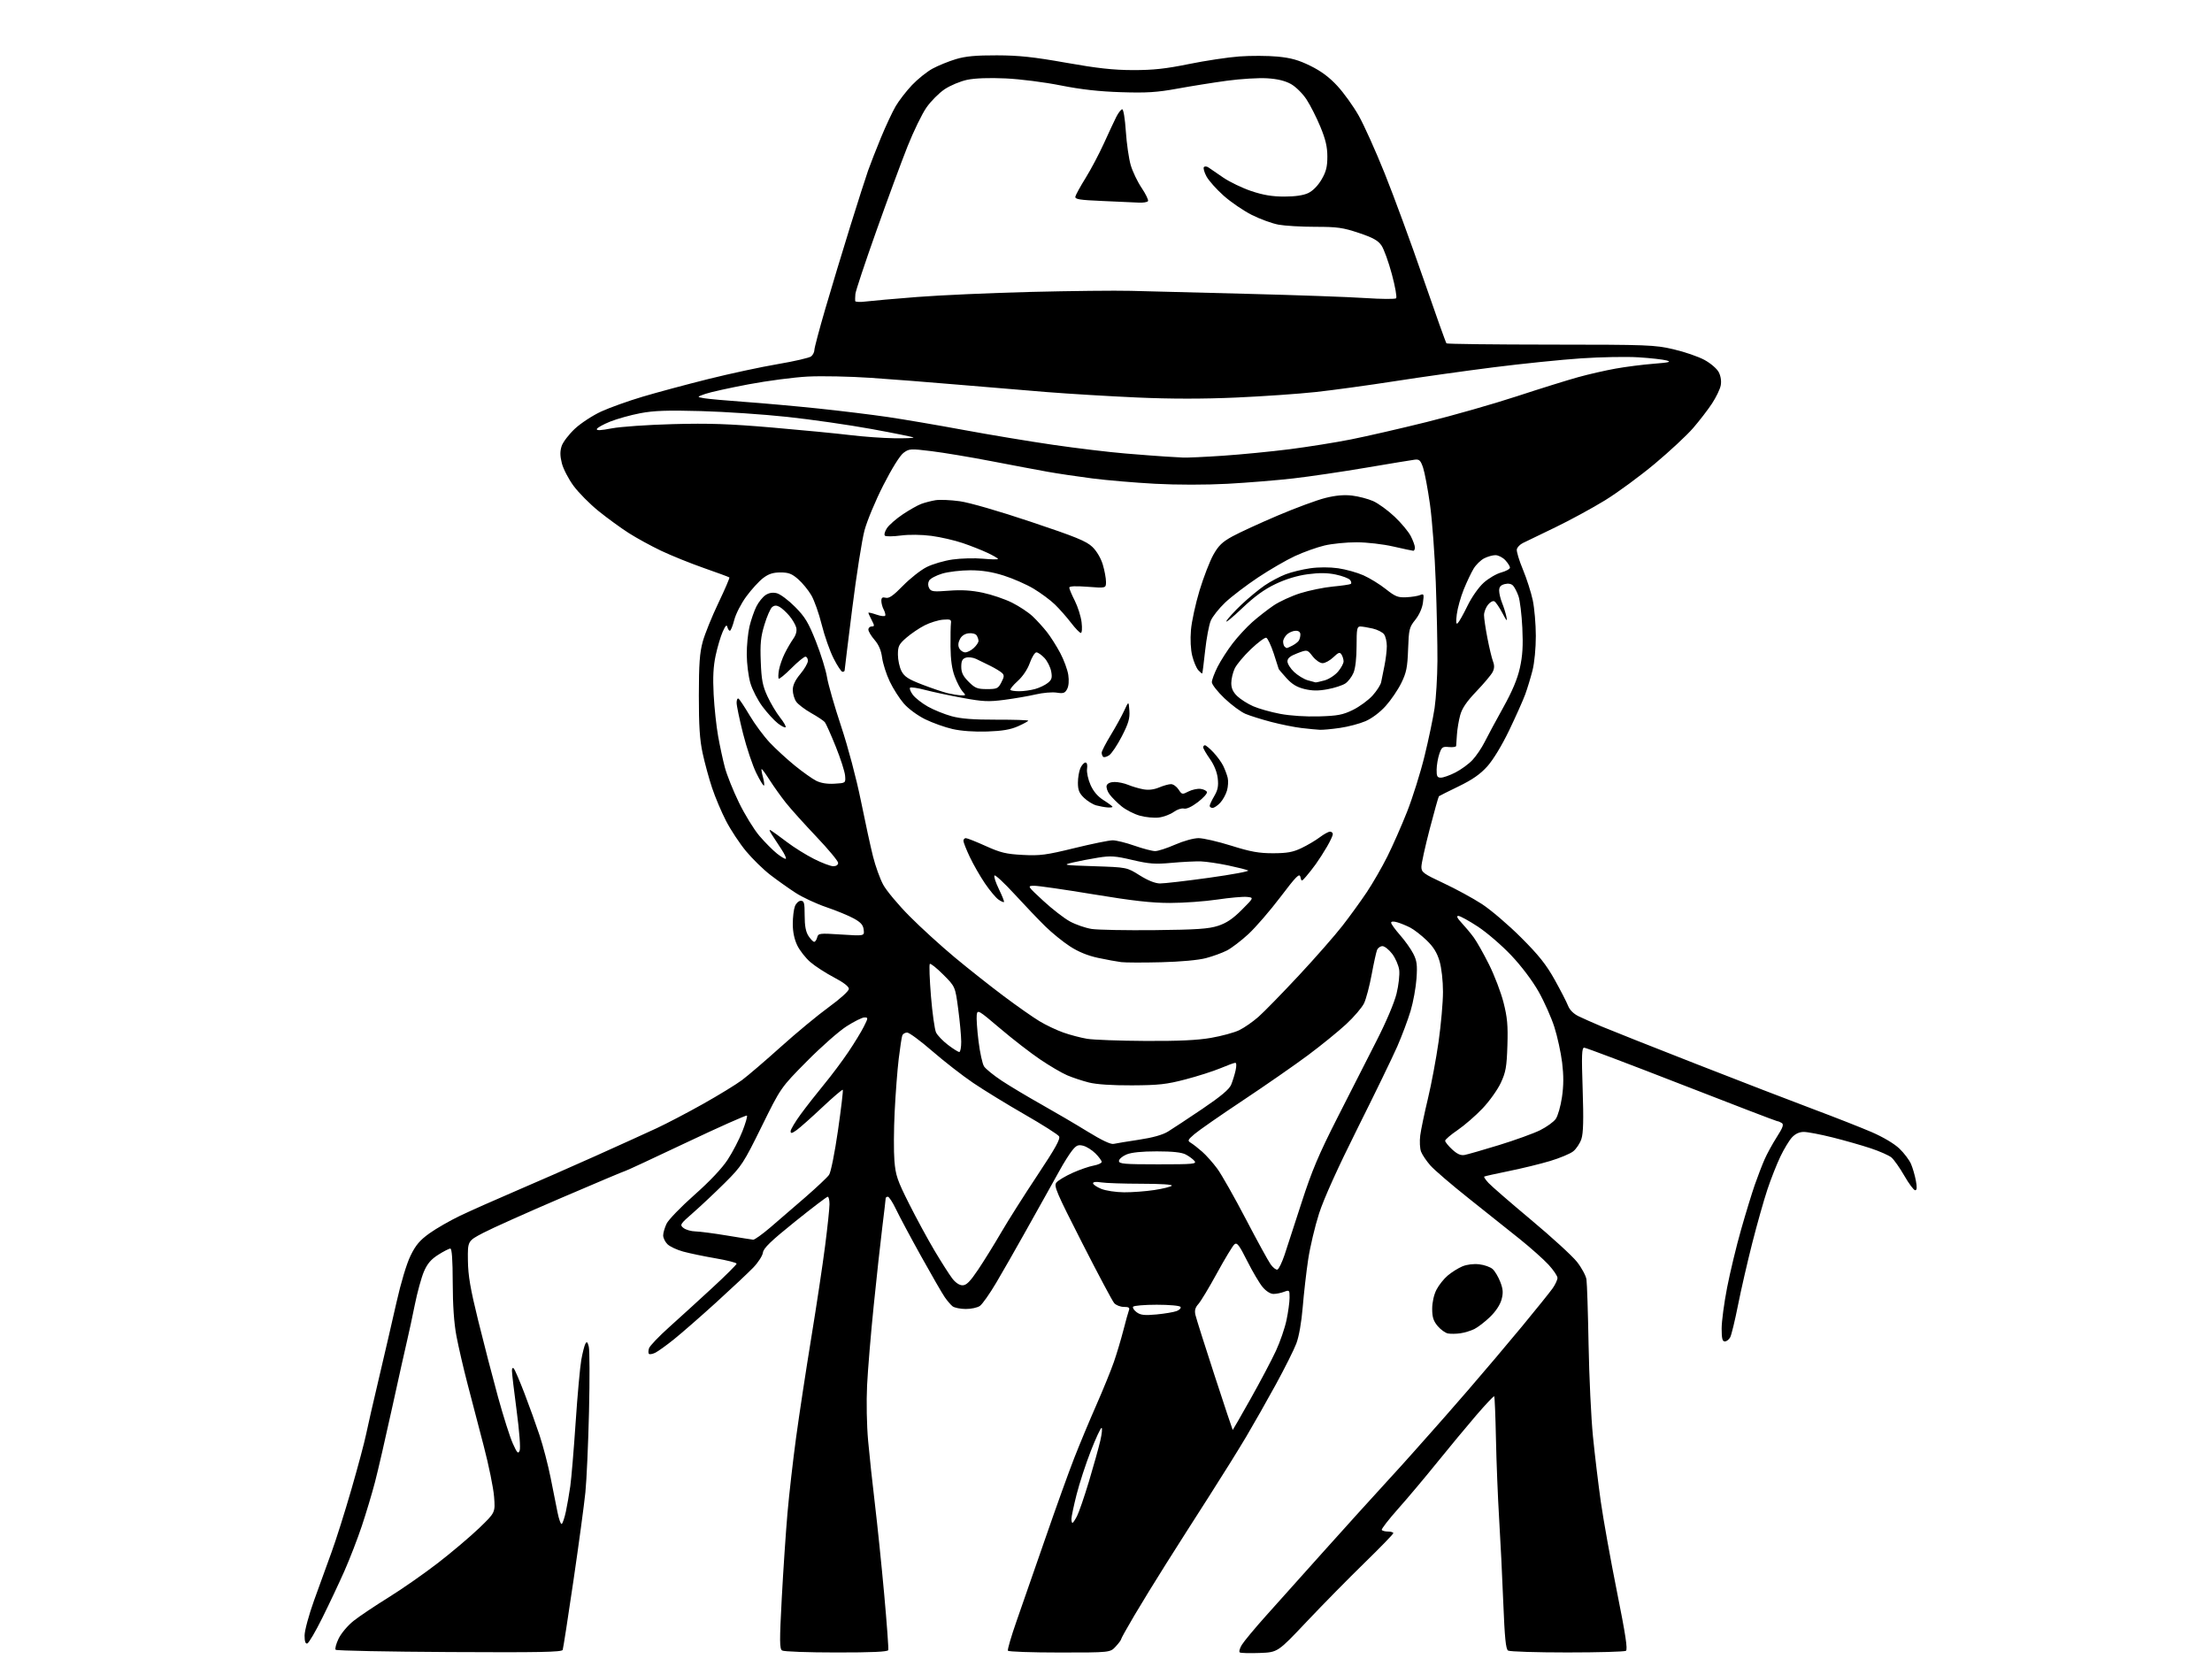 <?xml version="1.0" encoding="UTF-8" standalone="no"?>
<svg 
  version="1.1" 
  xmlns="http://www.w3.org/2000/svg" 
  xmlns:xlink="http://www.w3.org/1999/xlink" 
  xmlns:svg="http://www.w3.org/2000/svg"
  xmlns:rdf="http://www.w3.org/1999/02/22-rdf-syntax-ns#"
  xmlns:cc="http://creativecommons.org/ns#"
  xmlns:dc="http://purl.org/dc/elements/1.1/"
  viewBox="0 0 1024 768"
  width="1024"
  height="768"
>
<style>svg {background-color: white; }</style>"
<path stroke="none" fill="black" fill-rule="evenodd" d="M583.17,765.21C578.59,765.38 574.44,765.27 573.95,764.97C573.47,764.67 573.88,763.09 574.87,761.46C575.86,759.83 580.90,753.77 586.06,748.00C591.22,742.23 603.31,728.73 612.93,718.00C622.54,707.27 634.96,693.55 640.52,687.50C646.09,681.45 652.18,674.72 654.07,672.54C655.96,670.36 659.56,666.31 662.07,663.54C664.59,660.77 672.49,651.75 679.64,643.50C686.78,635.25 698.02,621.98 704.61,614.00C711.20,606.02 717.58,598.08 718.80,596.35C720.01,594.61 721.00,592.46 721.00,591.57C721.00,590.68 719.13,587.93 716.85,585.45C714.56,582.97 708.60,577.66 703.60,573.64C698.59,569.62 687.97,561.15 679.99,554.82C672.00,548.48 663.99,541.61 662.17,539.54C660.35,537.47 658.41,534.59 657.85,533.14C657.29,531.69 657.12,528.30 657.47,525.61C657.82,522.92 659.42,515.27 661.02,508.61C662.62,501.95 664.85,490.07 665.97,482.20C667.08,474.34 668.00,463.96 668.00,459.13C668.00,454.01 667.33,448.10 666.40,444.93C665.24,441.01 663.58,438.33 660.42,435.29C658.01,432.97 654.59,430.32 652.83,429.41C651.06,428.50 648.35,427.39 646.81,426.95C645.03,426.44 644.00,426.52 644.00,427.17C644.00,427.73 645.85,430.29 648.10,432.85C650.36,435.41 653.12,439.28 654.23,441.46C655.92,444.76 656.17,446.68 655.74,452.98C655.45,457.14 654.23,463.87 653.02,467.93C651.81,471.99 649.03,479.41 646.85,484.41C644.66,489.41 636.40,506.43 628.49,522.24C619.28,540.64 612.86,554.86 610.64,561.74C608.74,567.66 606.47,577.23 605.60,583.00C604.73,588.77 603.59,598.72 603.07,605.09C602.49,612.14 601.33,618.75 600.10,621.97C599.00,624.88 594.72,633.42 590.60,640.95C586.47,648.49 580.32,659.34 576.92,665.07C573.52,670.81 565.69,683.38 559.52,693.00C553.34,702.62 544.45,716.58 539.77,724.00C535.08,731.42 528.49,742.15 525.13,747.84C521.76,753.53 519.00,758.49 519.00,758.85C519.00,759.22 517.86,760.75 516.46,762.26C513.92,765.00 513.92,765.00 490.52,765.00C477.65,765.00 466.88,764.62 466.60,764.16C466.31,763.70 468.12,757.51 470.61,750.41C473.11,743.31 479.12,726.02 483.97,712.00C488.81,697.98 494.80,681.33 497.28,675.00C499.75,668.67 504.35,657.65 507.50,650.50C510.65,643.35 514.31,634.35 515.65,630.50C516.98,626.65 518.95,620.05 520.04,615.83C521.12,611.61 522.28,607.45 522.61,606.58C523.08,605.36 522.54,605.00 520.26,605.00C518.64,605.00 516.63,604.21 515.79,603.25C514.95,602.29 508.27,589.73 500.94,575.34C488.94,551.79 487.75,549.00 489.05,547.42C489.85,546.45 493.20,544.45 496.50,542.96C499.80,541.48 504.19,539.96 506.25,539.59C508.31,539.21 510.00,538.45 510.00,537.88C510.00,537.31 508.71,535.55 507.13,533.97C505.55,532.39 503.00,530.79 501.46,530.40C499.12,529.81 498.27,530.18 496.33,532.60C495.05,534.19 492.39,538.42 490.43,542.00C488.46,545.58 485.70,550.52 484.30,553.00C482.90,555.48 478.37,563.58 474.23,571.00C470.08,578.42 464.22,588.69 461.19,593.80C458.17,598.92 454.76,603.75 453.62,604.55C452.49,605.35 449.52,605.99 447.03,605.97C444.54,605.95 441.81,605.39 440.96,604.72C440.12,604.05 438.49,602.15 437.35,600.50C436.20,598.85 431.27,590.30 426.38,581.50C421.49,572.70 416.26,562.91 414.76,559.75C413.25,556.59 411.57,554.00 411.01,554.00C410.45,554.00 410.00,554.35 410.00,554.78C410.00,555.21 409.30,561.17 408.45,568.03C407.60,574.89 405.81,591.20 404.48,604.28C403.14,617.37 401.76,634.02 401.40,641.28C401.03,648.88 401.23,659.82 401.88,667.00C402.50,673.88 403.92,687.15 405.05,696.50C406.17,705.85 408.10,724.59 409.33,738.14C410.56,751.70 411.40,763.29 411.20,763.89C410.95,764.66 403.57,765.00 387.17,764.98C374.15,764.98 362.86,764.57 362.08,764.07C360.86,763.30 360.84,759.86 361.90,739.84C362.59,727.00 363.78,709.30 364.54,700.50C365.31,691.70 367.11,675.95 368.53,665.50C369.95,655.05 373.11,634.31 375.54,619.41C377.98,604.51 380.88,585.26 381.98,576.62C383.09,567.99 384.00,559.37 384.00,557.46C384.00,555.56 383.63,554.00 383.18,554.00C382.73,554.00 375.87,559.23 367.93,565.61C356.82,574.55 353.43,577.83 353.18,579.86C353.00,581.31 350.98,584.45 348.68,586.83C346.38,589.21 338.65,596.47 331.50,602.97C324.35,609.46 315.57,617.13 312.00,620.00C308.43,622.87 304.49,625.69 303.25,626.27C302.01,626.85 300.73,627.06 300.40,626.74C300.08,626.41 300.10,625.26 300.45,624.16C300.80,623.07 305.00,618.66 309.79,614.37C314.58,610.08 323.56,601.89 329.75,596.18C335.94,590.47 341.00,585.43 341.00,584.99C341.00,584.55 336.61,583.43 331.25,582.51C325.89,581.59 319.12,580.18 316.21,579.38C313.30,578.58 310.04,577.04 308.96,575.96C307.88,574.88 307.00,573.06 307.00,571.90C307.00,570.75 307.71,568.31 308.57,566.50C309.43,564.68 315.22,558.69 321.43,553.19C328.55,546.89 334.24,540.86 336.86,536.85C339.15,533.36 342.21,527.46 343.67,523.74C345.13,520.03 346.08,516.74 345.78,516.44C345.48,516.14 332.83,521.77 317.68,528.95C302.54,536.13 289.90,542.00 289.60,542.00C289.30,542.00 275.98,547.61 260.00,554.47C244.02,561.32 227.69,568.63 223.72,570.72C216.50,574.50 216.50,574.50 216.61,583.50C216.70,590.57 217.73,596.57 221.41,611.50C223.98,621.95 228.09,637.79 230.54,646.70C232.99,655.60 236.06,665.28 237.38,668.20C239.38,672.67 239.88,673.19 240.56,671.55C241.03,670.43 240.44,662.63 239.17,653.05C237.96,643.95 236.98,635.62 236.99,634.55C236.99,633.38 237.35,632.98 237.87,633.55C238.35,634.07 240.56,639.23 242.78,645.00C245.00,650.77 248.16,659.55 249.80,664.50C251.44,669.45 253.73,678.23 254.88,684.00C256.04,689.77 257.49,697.08 258.12,700.23C258.75,703.38 259.62,705.74 260.05,705.47C260.48,705.20 261.34,702.65 261.95,699.80C262.56,696.94 263.48,691.65 264.00,688.03C264.51,684.42 265.63,671.12 266.48,658.48C267.33,645.84 268.51,632.80 269.10,629.50C269.69,626.20 270.55,622.83 271.01,622.02C271.65,620.88 272.01,621.20 272.57,623.43C272.97,625.02 273.02,638.52 272.67,653.41C272.32,668.31 271.57,685.17 270.99,690.88C270.41,696.58 267.92,715.03 265.44,731.88C262.97,748.72 260.74,763.08 260.49,763.78C260.13,764.81 249.69,765.01 208.10,764.78C179.54,764.63 155.82,764.15 155.39,763.73C154.97,763.30 155.59,760.97 156.77,758.53C157.98,756.05 161.03,752.44 163.74,750.30C166.39,748.21 173.64,743.35 179.85,739.50C186.07,735.65 196.39,728.45 202.79,723.50C209.19,718.55 217.77,711.28 221.87,707.35C229.30,700.19 229.30,700.19 228.72,692.85C228.41,688.81 226.26,678.30 223.96,669.50C221.66,660.70 218.25,647.65 216.39,640.50C214.53,633.35 212.24,623.45 211.30,618.50C210.17,612.50 209.60,604.25 209.58,593.75C209.56,583.17 209.19,578.00 208.47,578.00C207.88,578.00 205.36,579.29 202.88,580.86C199.54,582.98 197.81,585.01 196.24,588.66C195.08,591.37 193.18,598.29 192.02,604.04C190.86,609.79 189.27,617.20 188.48,620.50C187.69,623.80 184.58,637.75 181.57,651.50C178.56,665.25 174.97,680.84 173.58,686.14C172.20,691.44 169.45,700.59 167.48,706.48C165.52,712.36 161.88,721.75 159.41,727.34C156.93,732.93 152.34,742.67 149.20,748.98C146.07,755.30 142.94,760.62 142.25,760.81C141.40,761.05 141.00,759.88 141.00,757.13C141.00,754.88 142.96,747.65 145.42,740.80C147.85,734.03 151.49,724.00 153.50,718.50C155.52,713.00 159.64,699.95 162.66,689.50C165.68,679.05 168.75,667.58 169.47,664.00C170.20,660.42 172.88,648.73 175.42,638.00C177.95,627.27 181.60,611.52 183.52,603.00C185.60,593.77 188.24,584.98 190.06,581.27C192.44,576.39 194.35,574.14 198.80,570.95C201.94,568.70 208.32,565.04 213.00,562.80C217.68,560.57 229.15,555.46 238.50,551.46C247.85,547.46 264.50,540.15 275.50,535.22C286.50,530.28 299.32,524.46 304.00,522.28C308.68,520.10 318.35,515.04 325.50,511.02C332.65,507.01 340.75,502.05 343.50,500.00C346.25,497.95 354.35,491.01 361.50,484.58C368.65,478.15 378.65,469.87 383.72,466.19C388.97,462.38 392.95,458.77 392.97,457.80C392.99,456.71 390.56,454.82 386.09,452.48C382.29,450.48 377.38,447.31 375.18,445.42C372.98,443.54 370.24,440.05 369.09,437.68C367.73,434.88 367.00,431.40 367.00,427.75C367.00,424.66 367.44,420.98 367.98,419.57C368.52,418.14 369.74,417.00 370.73,417.00C372.25,417.00 372.50,417.95 372.50,423.79C372.50,428.61 373.02,431.37 374.27,433.29C375.25,434.78 376.43,436.00 376.91,436.00C377.38,436.00 378.01,435.08 378.30,433.96C378.81,432.02 379.31,431.96 389.50,432.62C400.16,433.31 400.16,433.31 399.83,430.42C399.58,428.20 398.50,426.98 395.21,425.17C392.86,423.87 387.14,421.52 382.52,419.95C377.89,418.38 371.49,415.39 368.30,413.32C365.11,411.25 359.85,407.52 356.62,405.03C353.38,402.54 348.32,397.59 345.36,394.03C342.41,390.47 338.24,384.17 336.11,380.03C333.97,375.89 331.06,368.99 329.63,364.69C328.20,360.40 326.24,353.20 325.27,348.69C323.93,342.50 323.50,335.99 323.52,322.00C323.53,307.32 323.91,302.16 325.33,297.00C326.32,293.43 329.58,285.37 332.58,279.10C335.58,272.83 337.86,267.52 337.65,267.31C337.44,267.11 332.14,265.15 325.88,262.97C319.62,260.78 310.68,257.17 306.00,254.94C301.32,252.71 294.57,249.01 291.00,246.72C287.43,244.44 281.18,239.89 277.13,236.62C273.07,233.35 267.85,228.08 265.51,224.91C263.18,221.75 260.75,217.05 260.10,214.47C259.23,211.03 259.21,208.91 260.01,206.48C260.60,204.67 263.35,201.08 266.10,198.50C268.85,195.93 274.34,192.33 278.30,190.51C282.26,188.69 290.90,185.60 297.50,183.64C304.10,181.67 317.74,178.01 327.81,175.49C337.88,172.98 352.40,169.85 360.09,168.55C367.78,167.25 374.73,165.64 375.53,164.97C376.34,164.30 377.00,162.97 377.00,162.02C377.00,161.07 379.28,152.46 382.08,142.89C384.87,133.33 390.02,116.28 393.53,105.00C397.04,93.72 400.78,82.03 401.85,79.00C402.92,75.97 405.61,69.09 407.83,63.69C410.06,58.30 413.11,51.78 414.62,49.19C416.13,46.61 419.53,42.21 422.17,39.41C424.82,36.62 429.12,33.17 431.74,31.75C434.36,30.34 439.20,28.37 442.50,27.38C446.99,26.03 451.78,25.59 461.50,25.62C471.72,25.65 478.56,26.38 493.50,29.04C507.96,31.61 515.37,32.43 524.50,32.45C533.81,32.47 539.61,31.84 550.36,29.65C557.98,28.10 568.51,26.51 573.76,26.13C579.01,25.74 586.95,25.78 591.40,26.20C597.61,26.79 601.17,27.79 606.64,30.49C611.59,32.92 615.44,35.79 619.14,39.82C622.09,43.02 626.50,49.15 628.94,53.46C631.39,57.76 636.84,69.88 641.06,80.39C645.28,90.90 653.31,112.75 658.90,128.95C664.49,145.15 669.31,158.65 669.62,158.95C669.92,159.25 691.62,159.51 717.83,159.53C762.91,159.55 766.00,159.67 774.70,161.69C779.77,162.86 786.21,165.08 789.03,166.61C791.94,168.20 794.81,170.66 795.67,172.32C796.60,174.12 796.95,176.46 796.58,178.40C796.26,180.14 794.43,183.93 792.52,186.83C790.61,189.73 786.67,194.84 783.77,198.19C780.87,201.54 772.90,208.96 766.06,214.68C759.21,220.40 748.86,228.01 743.06,231.58C737.25,235.15 726.88,240.80 720.00,244.12C713.12,247.45 706.38,250.71 705.01,251.37C703.64,252.03 702.36,253.36 702.18,254.32C701.99,255.28 703.26,259.48 705.00,263.65C706.73,267.81 708.78,274.21 709.56,277.86C710.33,281.51 710.97,288.94 710.98,294.36C710.99,300.04 710.34,306.81 709.44,310.36C708.58,313.74 707.06,318.75 706.05,321.50C705.04,324.25 701.69,331.73 698.62,338.13C695.25,345.13 691.23,351.75 688.52,354.77C685.24,358.42 681.62,360.94 675.25,364.03C670.44,366.36 666.33,368.42 666.12,368.60C665.90,368.79 663.99,375.59 661.87,383.72C659.75,391.85 658.01,399.75 658.01,401.27C658.00,403.80 658.87,404.44 668.27,408.85C673.92,411.49 681.91,415.84 686.02,418.51C690.13,421.19 698.26,428.13 704.08,433.94C712.32,442.16 715.77,446.50 719.68,453.50C722.44,458.45 725.24,463.89 725.90,465.59C726.66,467.54 728.48,469.35 730.81,470.47C732.84,471.46 737.65,473.59 741.50,475.21C745.35,476.84 764.92,484.60 785.00,492.46C805.08,500.32 829.60,509.79 839.50,513.49C849.40,517.20 861.51,521.96 866.42,524.07C871.76,526.38 876.91,529.44 879.28,531.71C881.45,533.79 883.88,537.00 884.66,538.82C885.45,540.65 886.46,544.14 886.91,546.57C887.51,549.74 887.41,551.00 886.58,551.00C885.95,551.00 883.69,547.98 881.57,544.29C879.45,540.60 876.76,536.80 875.61,535.83C874.45,534.86 870.12,532.95 866.00,531.58C861.88,530.21 853.92,527.94 848.32,526.54C842.72,525.14 836.74,524.00 835.02,524.00C832.97,524.00 831.10,524.87 829.57,526.52C828.28,527.91 825.86,531.92 824.18,535.43C822.50,538.94 819.80,545.80 818.18,550.66C816.56,555.52 813.40,566.70 811.16,575.50C808.92,584.30 805.94,597.26 804.55,604.31C803.15,611.35 801.54,617.99 800.97,619.06C800.40,620.13 799.27,621.00 798.46,621.00C797.34,621.00 797.00,619.60 797.00,615.01C797.00,611.71 798.14,603.18 799.53,596.04C800.92,588.91 803.82,576.86 805.98,569.28C808.13,561.70 811.00,552.35 812.34,548.50C813.68,544.65 815.71,539.37 816.85,536.77C817.98,534.17 820.54,529.50 822.53,526.38C825.36,521.97 825.86,520.53 824.83,519.87C824.10,519.41 823.15,519.02 822.73,519.02C822.30,519.01 802.34,511.35 778.35,502.00C754.37,492.65 734.13,485.00 733.38,485.00C732.25,485.00 732.12,488.31 732.66,504.28C733.13,518.32 732.97,524.56 732.08,527.26C731.41,529.30 729.69,531.88 728.27,533.00C726.85,534.12 722.05,536.12 717.60,537.46C713.14,538.80 704.55,540.90 698.50,542.12C692.45,543.35 687.31,544.50 687.08,544.68C686.85,544.86 687.75,546.19 689.08,547.63C690.41,549.08 699.29,556.77 708.80,564.73C718.32,572.68 727.87,581.42 730.02,584.14C732.17,586.86 734.15,590.53 734.42,592.29C734.69,594.06 735.13,607.65 735.40,622.50C735.67,637.35 736.58,656.48 737.43,665.00C738.28,673.52 739.92,687.15 741.07,695.28C742.23,703.41 745.58,722.07 748.52,736.76C752.51,756.64 753.58,763.65 752.69,764.21C752.04,764.63 739.80,764.97 725.50,764.97C711.20,764.97 698.88,764.58 698.13,764.10C697.08,763.44 696.56,758.16 695.91,741.87C695.45,730.11 694.59,712.62 693.99,703.00C693.40,693.38 692.74,676.79 692.52,666.14C692.30,655.50 691.94,646.60 691.71,646.38C691.49,646.16 687.73,650.14 683.35,655.24C678.97,660.33 670.84,670.14 665.27,677.03C659.71,683.93 651.57,693.60 647.18,698.53C642.80,703.47 639.41,707.84 639.66,708.25C639.91,708.66 641.22,709.00 642.56,709.00C643.90,709.00 645.00,709.34 645.01,709.75C645.01,710.16 639.01,716.35 631.67,723.50C624.33,730.65 612.29,742.89 604.91,750.70C591.50,764.90 591.50,764.90 583.17,765.21zM496.47,705.00C496.74,705.00 497.69,703.57 498.59,701.83C499.49,700.08 501.98,692.84 504.12,685.74C506.25,678.64 508.62,670.16 509.37,666.91C510.12,663.66 510.38,661.00 509.94,661.00C509.51,661.00 507.27,665.82 504.97,671.70C502.66,677.59 499.71,686.65 498.39,691.83C497.08,697.02 496.00,702.10 496.00,703.13C496.00,704.16 496.21,705.00 496.47,705.00zM570.66,661.98C570.74,661.99 574.50,655.45 579.00,647.44C583.50,639.43 588.75,629.49 590.66,625.35C592.58,621.21 594.78,614.83 595.55,611.16C596.33,607.50 596.97,602.82 596.98,600.77C597.00,597.19 596.91,597.09 594.43,598.02C593.02,598.56 590.81,599.00 589.52,599.00C588.12,599.00 586.11,597.73 584.52,595.84C583.06,594.10 579.84,588.66 577.38,583.76C573.64,576.31 572.66,575.04 571.45,576.04C570.66,576.70 567.03,582.70 563.38,589.37C559.74,596.04 555.85,602.49 554.75,603.69C553.30,605.29 552.93,606.66 553.39,608.69C553.74,610.24 557.73,622.85 562.26,636.73C566.79,650.61 570.57,661.97 570.66,661.98zM676.00,617.23C674.08,617.50 671.50,617.53 670.28,617.30C669.07,617.06 666.93,615.51 665.53,613.86C663.57,611.52 663.00,609.74 663.00,605.88C663.00,602.93 663.79,599.37 664.96,597.09C666.03,594.98 668.39,592.00 670.21,590.47C672.02,588.95 675.06,587.04 676.97,586.24C679.05,585.37 682.16,584.98 684.76,585.28C687.14,585.54 689.95,586.55 691.00,587.50C692.06,588.46 693.65,591.15 694.54,593.47C695.83,596.84 695.94,598.50 695.10,601.62C694.45,604.03 692.40,607.13 689.77,609.66C687.42,611.93 684.15,614.45 682.50,615.26C680.85,616.07 677.92,616.96 676.00,617.23zM535.38,608.50C539.16,608.14 543.35,607.44 544.69,606.93C546.03,606.42 546.84,605.55 546.50,605.00C546.15,604.44 541.36,604.00 535.50,604.00C529.79,604.00 524.86,604.42 524.54,604.93C524.23,605.44 524.99,606.60 526.23,607.50C528.05,608.82 529.86,609.01 535.38,608.50zM445.59,595.00C447.39,595.00 449.07,593.31 452.81,587.75C455.49,583.76 460.30,576.00 463.50,570.50C466.70,565.00 474.25,553.09 480.27,544.03C488.59,531.51 490.99,527.20 490.26,526.03C489.73,525.19 482.59,520.65 474.40,515.95C466.20,511.25 455.45,504.65 450.50,501.30C445.55,497.95 437.04,491.33 431.59,486.60C426.14,481.87 420.90,478.00 419.95,478.00C419.00,478.00 417.98,478.60 417.70,479.34C417.42,480.08 416.67,484.92 416.05,490.09C415.42,495.27 414.58,506.28 414.17,514.58C413.75,522.87 413.70,533.11 414.05,537.33C414.60,544.11 415.39,546.43 420.85,557.28C424.24,564.03 429.56,573.81 432.66,579.03C435.77,584.24 439.41,589.96 440.77,591.75C442.32,593.80 444.11,595.00 445.59,595.00zM591.35,587.73C591.98,587.52 593.47,584.46 594.66,580.93C595.84,577.39 599.41,566.42 602.59,556.55C607.25,542.10 610.45,534.51 619.06,517.55C624.93,505.97 633.12,489.88 637.25,481.80C641.67,473.15 645.48,464.17 646.50,459.99C647.47,456.05 648.01,451.15 647.73,449.01C647.44,446.88 645.98,443.53 644.49,441.57C642.99,439.61 640.96,438.00 639.99,438.00C639.01,438.00 637.89,438.79 637.49,439.75C637.09,440.71 635.96,445.84 634.98,451.14C634.00,456.45 632.42,462.42 631.47,464.42C630.52,466.42 626.77,470.81 623.12,474.18C619.48,477.54 611.55,483.98 605.50,488.49C599.45,493.00 585.91,502.40 575.42,509.38C564.92,516.36 554.80,523.40 552.92,525.03C549.78,527.74 549.65,528.07 551.31,529.08C552.31,529.68 554.66,531.52 556.53,533.16C558.41,534.81 561.56,538.36 563.54,541.05C565.51,543.74 571.41,554.15 576.66,564.20C581.90,574.25 587.10,583.73 588.20,585.28C589.30,586.83 590.72,587.93 591.35,587.73zM348.67,573.89C349.31,573.95 352.86,571.41 356.57,568.25C360.27,565.09 367.58,558.78 372.82,554.23C378.06,549.67 383.00,545.02 383.80,543.87C384.62,542.70 386.42,533.74 387.92,523.35C389.38,513.21 390.39,504.72 390.15,504.49C389.92,504.26 385.64,507.92 380.63,512.63C375.63,517.34 370.29,522.08 368.77,523.17C366.58,524.73 366.00,524.83 366.00,523.68C366.00,522.88 368.09,519.36 370.65,515.86C373.21,512.36 378.09,506.12 381.49,502.00C384.90,497.88 389.95,491.12 392.72,487.00C395.50,482.88 398.73,477.59 399.90,475.25C401.94,471.20 401.95,471.00 400.18,471.00C399.15,471.00 395.43,472.84 391.91,475.10C388.38,477.35 380.09,484.66 373.48,491.35C361.45,503.50 361.45,503.50 352.60,521.47C344.21,538.50 343.32,539.86 335.62,547.52C331.16,551.96 324.57,558.16 321.00,561.29C314.77,566.73 314.58,567.04 316.44,568.49C317.51,569.32 319.98,570.03 321.94,570.06C323.90,570.10 330.45,570.95 336.50,571.96C342.55,572.96 348.03,573.83 348.67,573.89zM520.31,551.95C524.05,551.98 530.35,551.51 534.31,550.91C538.26,550.31 541.93,549.41 542.45,548.91C543.02,548.36 537.42,548.00 528.45,547.99C520.23,547.98 511.81,547.70 509.75,547.36C507.45,546.98 506.00,547.14 506.00,547.76C506.00,548.33 507.69,549.49 509.75,550.34C511.82,551.20 516.54,551.92 520.31,551.95zM536.12,539.00C552.46,539.00 554.12,538.85 552.95,537.43C552.23,536.57 550.40,535.22 548.87,534.43C546.98,533.45 542.75,533.00 535.52,533.00C528.54,533.00 523.75,533.49 521.47,534.45C519.56,535.25 518.00,536.60 518.00,537.45C518.00,538.79 520.42,539.00 536.12,539.00zM678.00,534.67C679.38,534.42 686.58,532.35 694.00,530.07C701.42,527.79 709.95,524.70 712.96,523.21C715.96,521.72 719.21,519.38 720.19,518.00C721.17,516.62 722.47,512.09 723.08,507.92C723.87,502.54 723.89,497.89 723.16,491.92C722.59,487.29 720.98,479.90 719.58,475.50C718.18,471.10 714.89,463.70 712.27,459.07C709.41,454.01 704.34,447.28 699.61,442.28C695.26,437.68 688.31,431.69 684.15,428.96C679.99,426.23 675.92,424.00 675.10,424.00C674.09,424.00 674.60,425.06 676.65,427.25C678.32,429.04 680.85,432.07 682.26,434.00C683.67,435.93 686.85,441.56 689.33,446.53C691.81,451.50 694.82,459.37 696.01,464.03C697.78,470.94 698.12,474.62 697.82,484.00C697.50,493.92 697.08,496.30 694.77,501.28C693.29,504.46 689.48,509.80 686.29,513.15C683.11,516.50 677.91,521.00 674.75,523.16C671.59,525.31 669.00,527.53 669.00,528.09C669.00,528.65 670.46,530.46 672.25,532.11C674.58,534.26 676.21,534.99 678.00,534.67zM515.55,529.54C516.68,529.28 521.95,528.41 527.26,527.61C533.62,526.66 538.22,525.36 540.71,523.83C542.80,522.55 549.95,517.83 556.60,513.34C565.16,507.55 569.05,504.29 569.93,502.17C570.61,500.52 571.54,497.56 571.98,495.58C572.46,493.47 572.41,492.00 571.86,492.00C571.36,492.00 568.26,493.13 564.99,494.51C561.71,495.88 554.41,498.22 548.77,499.69C540.01,501.98 536.37,502.38 524.00,502.44C514.64,502.48 507.55,502.00 504.00,501.10C500.98,500.33 496.48,498.84 494.02,497.78C491.55,496.73 485.92,493.43 481.52,490.45C477.11,487.47 468.77,481.02 463.00,476.11C452.88,467.51 452.49,467.29 452.16,469.85C451.97,471.31 452.34,476.77 452.99,482.00C453.63,487.23 454.78,492.46 455.53,493.64C456.29,494.82 459.96,497.80 463.70,500.28C467.44,502.75 475.68,507.68 482.00,511.23C488.32,514.78 498.00,520.46 503.50,523.85C510.04,527.88 514.21,529.85 515.55,529.54zM444.08,487.00C444.58,487.00 444.99,484.86 444.98,482.25C444.97,479.64 444.34,472.83 443.58,467.12C442.21,456.73 442.21,456.73 436.64,451.16C433.58,448.10 430.79,445.88 430.44,446.23C430.09,446.58 430.33,453.31 430.97,461.18C431.62,469.06 432.68,476.60 433.32,477.95C433.97,479.30 436.45,481.89 438.83,483.70C441.21,485.52 443.57,487.00 444.08,487.00zM530.12,481.88C545.55,481.97 554.28,481.56 560.62,480.46C565.50,479.61 571.37,478.02 573.66,476.91C575.95,475.81 579.95,473.03 582.56,470.74C585.16,468.45 593.55,459.85 601.21,451.64C608.87,443.42 617.97,433.05 621.43,428.60C624.90,424.14 629.98,417.12 632.74,413.00C635.49,408.88 639.77,401.45 642.25,396.50C644.72,391.55 648.84,382.21 651.39,375.75C653.94,369.28 657.57,357.73 659.45,350.06C661.33,342.40 663.43,332.38 664.11,327.81C664.79,323.24 665.38,313.43 665.43,306.00C665.47,298.57 665.12,282.15 664.66,269.50C664.20,256.85 662.99,240.65 661.98,233.50C660.97,226.35 659.53,218.70 658.79,216.50C657.64,213.12 657.05,212.55 654.97,212.79C653.61,212.96 643.50,214.62 632.50,216.49C621.50,218.36 606.31,220.60 598.75,221.47C591.19,222.34 577.46,223.46 568.25,223.96C558.20,224.50 544.77,224.50 534.66,223.95C525.40,223.45 512.35,222.34 505.66,221.48C498.97,220.62 489.68,219.24 485.00,218.40C480.32,217.56 468.62,215.36 459.00,213.50C449.38,211.64 436.89,209.56 431.25,208.86C421.44,207.66 420.89,207.69 418.25,209.65C416.60,210.88 412.87,216.87 408.93,224.60C405.31,231.69 401.39,241.10 400.21,245.50C399.03,249.90 396.48,266.16 394.53,281.63C392.59,297.10 391.00,310.04 391.00,310.38C391.00,310.72 390.56,311.00 390.01,311.00C389.47,311.00 387.61,308.19 385.87,304.75C384.13,301.31 381.67,294.29 380.39,289.15C379.12,284.01 376.95,277.88 375.57,275.54C374.20,273.19 371.47,269.86 369.50,268.14C366.60,265.59 365.06,265.00 361.31,265.00C357.87,265.00 355.81,265.67 353.25,267.62C351.37,269.06 347.88,272.87 345.51,276.10C343.11,279.35 340.62,284.19 339.91,286.98C339.20,289.74 338.29,292.00 337.88,292.00C337.48,292.00 336.96,291.21 336.72,290.25C336.42,288.99 335.81,289.61 334.56,292.44C333.60,294.61 332.13,299.56 331.30,303.44C330.21,308.53 329.95,313.56 330.37,321.50C330.69,327.55 331.62,336.23 332.44,340.80C333.25,345.36 334.66,351.89 335.57,355.30C336.47,358.71 339.40,366.02 342.08,371.53C344.76,377.05 349.03,383.99 351.55,386.95C354.08,389.91 357.76,393.62 359.73,395.18C361.70,396.75 363.53,397.80 363.80,397.53C364.07,397.26 363.18,395.34 361.82,393.27C360.45,391.20 358.47,388.17 357.42,386.54C356.04,384.40 355.92,383.83 357.00,384.50C357.82,385.00 361.13,387.41 364.35,389.85C367.57,392.30 373.19,395.80 376.85,397.64C380.51,399.49 384.51,401.00 385.75,401.00C387.11,401.00 388.00,400.39 388.00,399.46C388.00,398.61 383.44,393.13 377.87,387.27C372.31,381.41 365.95,374.35 363.75,371.56C361.55,368.78 358.23,364.14 356.38,361.25C354.54,358.36 352.83,356.00 352.59,356.00C352.36,356.00 352.61,357.62 353.15,359.59C353.70,361.57 353.93,363.40 353.67,363.66C353.41,363.93 351.80,361.30 350.09,357.82C348.38,354.34 345.64,346.16 343.99,339.64C342.35,333.12 341.00,326.68 341.00,325.33C341.00,323.99 341.39,323.13 341.88,323.42C342.36,323.72 344.69,327.23 347.06,331.23C349.43,335.23 353.62,340.87 356.35,343.77C359.09,346.67 364.30,351.45 367.92,354.40C371.54,357.34 375.98,360.50 377.80,361.42C379.96,362.52 382.89,363.00 386.30,362.80C391.50,362.50 391.50,362.50 391.22,359.09C391.07,357.21 389.12,351.13 386.88,345.59C384.65,340.04 382.37,334.96 381.83,334.30C381.28,333.64 378.44,331.74 375.50,330.09C372.57,328.43 369.45,326.06 368.58,324.82C367.71,323.57 367.00,321.12 367.00,319.37C367.00,317.20 368.11,314.86 370.50,312.00C372.43,309.70 374.00,306.95 374.00,305.91C374.00,304.86 373.48,304.00 372.85,304.00C372.21,304.00 369.29,306.40 366.36,309.34C363.42,312.28 360.78,314.45 360.50,314.16C360.21,313.88 360.27,312.04 360.62,310.07C360.98,308.11 362.17,304.70 363.27,302.50C364.36,300.30 366.15,297.24 367.23,295.71C368.50,293.90 368.98,292.08 368.60,290.54C368.27,289.23 366.83,286.76 365.39,285.05C363.96,283.35 361.90,281.48 360.83,280.91C359.42,280.15 358.47,280.20 357.42,281.06C356.63,281.72 355.03,285.38 353.88,289.18C352.17,294.81 351.85,297.99 352.18,306.30C352.50,314.73 353.04,317.51 355.27,322.34C356.75,325.55 359.38,329.95 361.10,332.13C362.83,334.31 363.99,336.35 363.67,336.66C363.36,336.97 361.73,336.15 360.06,334.84C358.38,333.53 355.20,330.06 353.00,327.12C350.80,324.19 348.26,319.27 347.36,316.18C346.47,313.10 345.72,307.18 345.70,303.04C345.67,298.89 346.25,293.02 346.96,290.00C347.68,286.98 349.12,282.82 350.15,280.76C351.18,278.71 353.10,276.33 354.41,275.47C356.02,274.42 357.72,274.14 359.64,274.63C361.21,275.02 364.99,277.85 368.04,280.92C372.70,285.62 374.23,288.16 377.73,297.00C380.01,302.77 382.32,310.20 382.85,313.50C383.39,316.80 386.32,327.01 389.37,336.18C392.59,345.85 396.43,360.35 398.53,370.68C400.51,380.48 403.04,392.10 404.15,396.50C405.25,400.90 407.36,406.75 408.83,409.50C410.30,412.25 415.77,418.81 421.00,424.08C426.22,429.35 435.68,437.96 442.00,443.22C448.32,448.48 458.52,456.54 464.66,461.14C470.80,465.74 478.25,470.97 481.23,472.76C484.20,474.56 489.19,476.92 492.32,478.02C495.44,479.12 500.36,480.41 503.25,480.89C506.14,481.37 518.23,481.82 530.12,481.88zM537.50,445.45C529.25,445.66 520.92,445.63 519.00,445.39C517.08,445.15 512.27,444.27 508.33,443.43C503.56,442.41 499.20,440.63 495.33,438.11C492.12,436.03 487.01,431.89 483.97,428.91C480.92,425.93 474.53,419.24 469.76,414.04C464.99,408.84 460.77,404.90 460.38,405.29C459.99,405.68 460.91,408.51 462.41,411.59C463.92,414.67 464.98,417.36 464.77,417.57C464.55,417.78 463.39,417.26 462.19,416.42C460.98,415.57 458.17,412.20 455.94,408.92C453.71,405.63 450.57,400.15 448.95,396.72C447.33,393.30 446.00,389.94 446.00,389.25C446.00,388.56 446.51,388.00 447.12,388.00C447.74,388.00 451.89,389.64 456.33,391.65C463.19,394.75 465.79,395.37 473.47,395.77C481.45,396.19 484.29,395.82 497.34,392.62C505.48,390.63 513.47,389.00 515.09,389.00C516.71,389.00 521.26,390.12 525.19,391.50C529.13,392.88 533.43,394.00 534.76,394.00C536.08,394.00 540.24,392.65 544.00,391.00C547.86,389.31 552.58,388.00 554.84,388.00C557.04,388.00 563.86,389.57 570.00,391.50C578.97,394.31 582.77,395.00 589.33,394.99C595.86,394.98 598.51,394.50 602.50,392.60C605.25,391.29 609.05,389.04 610.94,387.61C612.84,386.17 614.98,385.00 615.69,385.00C616.41,385.00 617.00,385.52 617.00,386.16C617.00,386.80 615.80,389.39 614.33,391.91C612.87,394.44 610.53,398.07 609.14,400.00C607.75,401.93 605.69,404.55 604.56,405.83C602.51,408.15 602.51,408.15 601.99,405.96C601.55,404.11 600.08,405.59 592.74,415.27C587.94,421.60 581.27,429.31 577.93,432.41C574.58,435.50 570.09,438.93 567.95,440.02C565.81,441.12 561.46,442.70 558.28,443.54C554.78,444.47 546.58,445.22 537.50,445.45zM534.50,430.59C554.03,430.38 559.50,430.01 563.84,428.60C567.75,427.33 570.69,425.36 574.84,421.21C580.50,415.54 580.50,415.54 577.25,415.21C575.46,415.02 569.25,415.58 563.46,416.44C557.68,417.30 547.84,418.00 541.62,418.00C533.10,418.00 524.30,417.01 506.12,414.00C492.83,411.80 480.50,410.02 478.73,410.05C475.50,410.10 475.50,410.10 482.95,417.00C487.05,420.79 492.61,425.10 495.31,426.57C498.01,428.04 502.53,429.60 505.36,430.04C508.19,430.48 521.30,430.72 534.50,430.59zM537.00,408.98C538.92,409.00 549.19,407.81 559.81,406.33C570.42,404.85 578.52,403.34 577.81,402.97C577.09,402.60 572.90,401.55 568.50,400.62C564.10,399.70 558.48,398.87 556.00,398.77C553.52,398.68 547.42,398.98 542.44,399.43C534.73,400.14 532.03,399.94 524.22,398.11C516.28,396.24 514.16,396.10 508.37,397.02C504.69,397.61 499.39,398.63 496.59,399.29C491.72,400.45 492.15,400.52 506.59,401.00C521.68,401.50 521.68,401.50 527.59,405.22C531.40,407.61 534.74,408.95 537.00,408.98zM536.50,378.45C534.30,378.72 530.35,378.35 527.71,377.62C525.08,376.89 521.29,374.96 519.28,373.34C517.27,371.71 514.75,369.21 513.68,367.77C512.60,366.33 512.00,364.45 512.33,363.58C512.70,362.62 514.13,362.00 516.00,362.00C517.69,362.00 520.51,362.60 522.28,363.34C524.05,364.08 527.16,365.00 529.20,365.38C531.66,365.84 534.12,365.56 536.57,364.54C538.59,363.69 541.08,363.00 542.10,363.00C543.12,363.00 544.68,364.11 545.58,365.47C547.13,367.85 547.32,367.89 550.16,366.41C551.80,365.57 554.31,365.02 555.74,365.19C557.17,365.36 558.52,366.02 558.73,366.66C558.94,367.30 557.05,369.40 554.54,371.32C551.69,373.49 549.25,374.62 548.07,374.31C547.03,374.04 544.90,374.74 543.34,375.88C541.78,377.01 538.70,378.17 536.50,378.45zM512.65,373.78C511.35,373.68 509.03,373.25 507.50,372.84C505.96,372.43 503.42,370.86 501.85,369.36C499.59,367.19 499.00,365.75 499.00,362.36C499.00,360.01 499.52,356.95 500.16,355.55C500.80,354.15 501.85,353.00 502.49,353.00C503.20,353.00 503.49,354.11 503.23,355.89C502.99,357.49 503.70,360.79 504.82,363.32C506.17,366.39 508.16,368.71 510.91,370.45C513.16,371.86 515.00,373.24 515.00,373.50C515.00,373.76 513.94,373.89 512.65,373.78zM561.33,374.00C560.60,374.00 560.00,373.58 560.00,373.06C560.00,372.54 560.96,370.49 562.13,368.51C563.76,365.74 564.13,363.86 563.73,360.34C563.41,357.46 562.07,354.13 560.11,351.35C558.40,348.93 557.00,346.50 557.00,345.97C557.00,345.44 557.36,345.00 557.80,345.00C558.25,345.00 560.00,346.46 561.69,348.25C563.39,350.04 565.44,352.85 566.25,354.50C567.06,356.15 568.00,358.66 568.34,360.08C568.68,361.51 568.53,364.17 568.00,365.99C567.48,367.82 566.06,370.37 564.85,371.66C563.64,372.95 562.05,374.00 561.33,374.00zM667.03,360.00C668.15,360.00 671.19,358.92 673.78,357.59C676.38,356.26 679.92,353.68 681.64,351.84C683.37,350.00 685.91,346.25 687.29,343.50C688.66,340.75 692.52,333.58 695.86,327.58C700.08,319.99 702.45,314.37 703.60,309.18C704.85,303.58 705.13,298.93 704.73,290.60C704.43,284.50 703.63,277.93 702.96,276.00C702.29,274.07 701.16,271.88 700.45,271.12C699.64,270.24 698.23,269.98 696.58,270.39C694.72,270.86 694.00,271.69 694.00,273.40C694.00,274.69 694.62,277.27 695.37,279.13C696.12,280.98 697.02,283.85 697.36,285.50C697.87,287.93 697.52,287.61 695.51,283.82C694.15,281.24 692.50,278.81 691.85,278.41C691.18,277.99 689.90,278.64 688.84,279.95C687.83,281.20 687.00,283.36 687.00,284.76C687.00,286.16 687.70,290.95 688.57,295.40C689.43,299.86 690.59,304.70 691.15,306.16C691.88,308.06 691.82,309.48 690.95,311.16C690.28,312.45 686.91,316.45 683.46,320.06C678.97,324.75 676.83,327.89 675.97,331.06C675.30,333.50 674.62,337.52 674.46,340.00C674.30,342.48 674.13,344.87 674.09,345.33C674.04,345.78 672.54,346.00 670.75,345.83C667.82,345.53 667.38,345.84 666.31,349.00C665.65,350.93 665.09,354.19 665.06,356.25C665.01,359.37 665.34,360.00 667.03,360.00zM513.42,349.66C512.28,350.41 511.04,350.71 510.67,350.34C510.30,349.97 510.00,349.11 510.00,348.44C510.00,347.76 511.87,344.12 514.16,340.35C516.46,336.58 519.27,331.48 520.41,329.00C522.50,324.50 522.50,324.50 522.82,328.98C523.08,332.59 522.40,334.90 519.32,340.89C517.22,344.97 514.57,348.92 513.42,349.66zM457.00,338.64C451.10,338.84 445.04,338.41 441.00,337.50C437.43,336.69 431.71,334.65 428.29,332.97C424.77,331.24 420.50,328.10 418.42,325.71C416.40,323.39 413.46,318.79 411.89,315.48C410.31,312.16 408.73,307.21 408.36,304.48C407.91,301.09 406.79,298.45 404.85,296.22C403.28,294.41 402.00,292.27 402.00,291.47C402.00,290.66 402.69,290.00 403.53,290.00C404.89,290.00 404.89,289.69 403.53,287.05C402.69,285.43 402.00,283.91 402.00,283.67C402.00,283.43 403.69,283.82 405.75,284.53C407.81,285.25 409.64,285.45 409.81,284.97C409.99,284.50 409.65,283.22 409.06,282.12C408.48,281.03 408.00,279.24 408.00,278.16C408.00,276.67 408.50,276.32 410.03,276.72C411.56,277.12 413.53,275.74 418.01,271.15C421.28,267.80 426.20,263.92 428.94,262.53C431.68,261.14 437.11,259.55 441.01,259.00C444.90,258.45 451.22,258.29 455.05,258.64C458.87,259.00 462.00,259.05 462.00,258.75C462.00,258.46 459.86,257.21 457.25,255.98C454.64,254.74 449.44,252.68 445.69,251.41C441.95,250.13 435.42,248.63 431.19,248.07C426.57,247.47 420.91,247.40 417.00,247.91C413.43,248.38 410.12,248.41 409.66,247.99C409.19,247.56 409.60,246.01 410.57,244.53C411.54,243.06 414.84,240.17 417.91,238.11C420.99,236.05 424.85,233.87 426.50,233.26C428.15,232.65 431.11,231.89 433.08,231.56C435.05,231.24 440.11,231.45 444.33,232.04C448.83,232.67 462.41,236.59 477.19,241.55C498.11,248.55 502.95,250.53 505.72,253.21C507.71,255.14 509.65,258.44 510.53,261.40C511.34,264.13 512.00,267.70 512.00,269.33C512.00,272.30 512.00,272.30 503.50,271.64C497.87,271.21 495.00,271.34 495.00,272.03C495.00,272.60 496.15,275.34 497.56,278.11C498.96,280.89 500.38,285.37 500.70,288.08C501.03,290.88 500.88,293.00 500.34,293.00C499.83,293.00 497.77,290.86 495.77,288.25C493.77,285.64 490.42,281.84 488.32,279.81C486.22,277.78 481.80,274.51 478.50,272.53C475.20,270.55 468.99,267.82 464.70,266.46C459.20,264.73 454.61,264.00 449.13,264.00C444.86,264.00 439.04,264.69 436.20,265.53C433.36,266.38 430.61,267.85 430.10,268.81C429.52,269.90 429.54,271.21 430.16,272.32C431.03,273.88 432.14,274.01 439.33,273.45C445.12,273.00 449.69,273.28 455.00,274.40C459.12,275.27 465.20,277.34 468.50,278.99C471.80,280.64 476.07,283.47 478.00,285.28C479.93,287.09 482.90,290.36 484.62,292.54C486.34,294.72 489.12,299.10 490.81,302.29C492.50,305.47 494.18,310.03 494.54,312.42C494.94,315.11 494.74,317.62 494.00,319.00C493.00,320.88 492.24,321.13 489.15,320.64C487.14,320.32 482.80,320.69 479.50,321.46C476.20,322.23 469.68,323.36 465.00,323.97C457.60,324.94 455.08,324.82 445.50,323.06C439.45,321.95 431.68,320.29 428.23,319.38C424.78,318.46 421.66,318.01 421.29,318.37C420.93,318.74 421.52,320.22 422.60,321.67C423.68,323.11 426.80,325.56 429.53,327.10C432.26,328.64 437.20,330.64 440.50,331.55C444.84,332.74 450.58,333.18 461.25,333.16C469.36,333.14 476.00,333.35 476.00,333.62C476.00,333.89 473.86,335.06 471.25,336.22C467.78,337.76 463.95,338.41 457.00,338.64zM611.00,337.84C609.62,337.78 605.80,337.41 602.50,337.02C599.20,336.63 592.90,335.36 588.50,334.21C584.10,333.06 578.74,331.38 576.59,330.48C574.44,329.58 570.06,326.33 566.84,323.27C563.63,320.20 561.00,316.85 561.00,315.81C561.00,314.78 562.19,311.59 563.64,308.72C565.09,305.85 568.23,300.96 570.62,297.85C573.00,294.75 577.10,290.31 579.73,287.98C582.35,285.66 586.75,282.23 589.50,280.35C592.25,278.48 597.88,275.89 602.00,274.60C606.12,273.31 612.87,271.93 616.98,271.54C621.09,271.15 624.83,270.61 625.28,270.33C625.73,270.05 625.59,269.21 624.97,268.47C624.35,267.72 621.37,266.60 618.35,265.97C614.45,265.16 610.69,265.12 605.38,265.83C600.53,266.47 595.30,268.06 590.53,270.33C585.28,272.82 580.80,276.08 574.93,281.66C570.40,285.97 567.17,288.60 567.75,287.49C568.34,286.39 571.44,282.99 574.66,279.94C577.87,276.89 582.71,272.89 585.41,271.04C588.10,269.20 592.51,266.86 595.19,265.84C597.87,264.82 602.98,263.57 606.53,263.07C610.44,262.51 615.55,262.51 619.44,263.06C622.99,263.57 628.28,265.04 631.19,266.34C634.11,267.64 638.77,270.50 641.54,272.71C645.90,276.17 647.17,276.68 651.04,276.49C653.49,276.37 656.36,275.92 657.40,275.47C659.15,274.74 659.26,275.02 658.73,278.94C658.39,281.54 656.99,284.67 655.18,286.93C652.40,290.39 652.18,291.29 651.85,300.57C651.55,308.99 651.07,311.37 648.70,316.19C647.17,319.32 643.92,324.10 641.48,326.81C638.83,329.76 635.08,332.58 632.11,333.86C629.39,335.03 624.09,336.43 620.33,336.97C616.57,337.52 612.38,337.91 611.00,337.84zM610.64,331.64C619.26,331.38 621.62,330.93 626.31,328.64C629.34,327.15 633.42,324.17 635.39,322.00C637.35,319.83 639.14,317.03 639.38,315.78C639.62,314.52 640.31,311.10 640.91,308.17C641.51,305.24 642.00,301.17 642.00,299.11C642.00,297.06 641.43,294.60 640.72,293.64C640.02,292.68 637.66,291.48 635.47,290.97C633.29,290.46 630.71,290.04 629.75,290.02C628.21,290.00 628.00,291.09 628.00,299.03C628.00,304.56 627.45,309.38 626.58,311.45C625.80,313.32 624.08,315.56 622.76,316.42C621.43,317.29 617.74,318.49 614.56,319.07C610.31,319.86 607.48,319.83 603.92,318.98C600.38,318.13 598.11,316.76 595.53,313.91C593.59,311.75 591.99,309.88 591.97,309.75C591.95,309.61 590.91,306.38 589.66,302.56C588.40,298.75 586.85,295.45 586.20,295.23C585.55,295.02 582.35,297.39 579.09,300.50C575.82,303.61 572.44,307.65 571.58,309.48C570.71,311.31 570.00,314.34 570.00,316.21C570.00,318.63 570.80,320.39 572.75,322.26C574.26,323.71 577.58,325.81 580.11,326.93C582.65,328.05 588.27,329.64 592.61,330.46C597.34,331.35 604.57,331.82 610.64,331.64zM444.90,321.90C447.20,322.00 447.23,321.91 445.60,320.11C444.66,319.07 443.04,315.98 442.00,313.24C440.69,309.81 440.08,305.50 440.02,299.38C439.98,294.50 440.07,289.61 440.22,288.53C440.46,286.81 440.00,286.60 436.53,286.87C434.34,287.05 430.52,288.23 428.03,289.50C425.54,290.77 421.74,293.35 419.58,295.22C416.13,298.23 415.67,299.15 415.67,303.06C415.67,305.50 416.42,308.93 417.32,310.67C418.66,313.25 420.48,314.43 427.00,316.94C431.42,318.64 436.72,320.43 438.77,320.92C440.82,321.40 443.58,321.84 444.90,321.90zM471.92,319.99C473.89,319.99 477.15,319.53 479.17,318.97C481.19,318.41 483.84,317.14 485.06,316.15C486.90,314.66 487.17,313.73 486.62,310.80C486.25,308.84 484.86,306.06 483.53,304.62C482.19,303.18 480.50,302.00 479.78,302.00C479.06,302.00 477.69,304.20 476.74,306.88C475.68,309.87 473.48,313.14 471.09,315.30C468.93,317.25 467.43,319.10 467.75,319.42C468.07,319.74 469.95,320.00 471.92,319.99zM456.87,319.00C461.55,319.00 462.08,318.75 463.56,315.88C464.91,313.27 464.96,312.55 463.84,311.51C463.10,310.83 460.70,309.37 458.50,308.27C456.30,307.17 453.32,305.71 451.87,305.03C450.42,304.35 448.28,304.09 447.12,304.46C445.49,304.98 445.00,305.95 445.00,308.67C445.00,311.35 445.82,313.02 448.40,315.60C451.37,318.57 452.44,319.00 456.87,319.00zM609.00,315.90C609.27,315.95 611.16,315.53 613.19,314.97C615.21,314.40 618.03,312.57 619.44,310.89C620.85,309.22 621.99,307.09 621.98,306.17C621.98,305.25 621.55,303.83 621.03,303.02C620.25,301.77 619.63,301.98 617.24,304.27C615.67,305.77 613.44,307.00 612.27,307.00C611.07,307.00 609.06,305.62 607.66,303.83C605.18,300.66 605.18,300.66 600.59,302.41C597.23,303.69 596.00,304.71 596.00,306.18C596.00,307.29 597.40,309.50 599.10,311.10C600.81,312.69 603.62,314.41 605.35,314.91C607.08,315.41 608.73,315.86 609.00,315.90zM556.55,311.76C556.43,311.90 555.61,311.22 554.74,310.26C553.86,309.29 552.60,306.33 551.94,303.67C551.19,300.71 550.96,296.04 551.33,291.64C551.66,287.69 553.46,279.45 555.31,273.33C557.17,267.21 560.04,259.80 561.68,256.85C564.09,252.55 565.83,250.87 570.59,248.27C573.84,246.50 583.25,242.17 591.50,238.66C599.75,235.15 609.65,231.49 613.50,230.53C618.29,229.33 622.20,228.98 625.92,229.42C628.90,229.77 633.29,230.92 635.67,231.97C638.05,233.03 642.52,236.27 645.60,239.19C648.69,242.10 652.06,246.16 653.10,248.20C654.15,250.25 655.00,252.61 655.00,253.46C655.00,254.31 654.66,254.99 654.25,254.97C653.84,254.96 649.67,254.07 645.00,253.00C640.19,251.90 632.81,251.05 628.00,251.04C623.33,251.03 616.65,251.70 613.17,252.52C609.69,253.34 603.54,255.54 599.51,257.40C595.48,259.26 587.76,263.74 582.34,267.35C576.93,270.96 570.13,276.14 567.23,278.87C564.34,281.60 561.30,285.43 560.48,287.39C559.67,289.34 558.50,295.57 557.89,301.22C557.28,306.87 556.68,311.62 556.55,311.76zM446.85,302.00C447.82,302.00 449.61,301.08 450.81,299.96C452.02,298.84 452.99,297.38 452.98,296.71C452.98,296.04 452.59,294.90 452.13,294.17C451.65,293.42 450.04,292.98 448.41,293.17C446.58,293.38 445.11,294.37 444.34,295.94C443.52,297.59 443.44,298.96 444.10,300.19C444.63,301.18 445.87,302.00 446.85,302.00zM595.73,300.00C595.95,300.00 597.11,299.48 598.32,298.85C599.52,298.22 600.83,297.21 601.23,296.60C601.64,296.00 601.98,294.71 601.98,293.75C601.99,292.62 601.24,292.00 599.83,292.00C598.63,292.00 596.83,292.74 595.83,293.65C594.82,294.57 594.00,296.07 594.00,296.99C594.00,297.91 594.30,298.97 594.67,299.33C595.03,299.70 595.51,300.00 595.73,300.00zM674.84,288.48C675.44,287.92 677.47,284.31 679.34,280.46C681.30,276.43 684.48,271.90 686.82,269.78C689.06,267.76 692.71,265.62 694.94,265.02C697.17,264.41 699.00,263.41 699.00,262.78C699.00,262.15 698.02,260.59 696.83,259.31C695.63,258.04 693.58,257.00 692.28,257.00C690.97,257.00 688.62,257.66 687.05,258.48C685.48,259.29 683.29,261.42 682.19,263.23C681.09,265.03 679.03,269.37 677.61,272.88C676.19,276.39 674.75,281.56 674.39,284.38C673.93,288.06 674.06,289.21 674.84,288.48zM547.67,211.82C549.41,211.92 557.74,211.54 566.17,210.97C574.60,210.40 588.48,209.04 597.00,207.96C605.52,206.87 618.30,204.83 625.40,203.42C632.49,202.01 648.24,198.40 660.40,195.38C672.55,192.37 691.27,187.02 702.00,183.51C712.73,179.99 725.55,175.99 730.50,174.62C735.45,173.25 743.33,171.45 748.00,170.62C752.67,169.78 760.55,168.78 765.50,168.39C772.76,167.82 773.92,167.53 771.50,166.86C769.85,166.41 764.00,165.75 758.50,165.41C753.00,165.06 741.05,165.28 731.95,165.89C722.85,166.50 704.66,168.36 691.53,170.02C678.40,171.68 657.72,174.58 645.58,176.48C633.43,178.37 617.02,180.62 609.10,181.48C601.19,182.34 584.55,183.49 572.13,184.04C557.01,184.71 541.95,184.70 526.53,184.02C513.86,183.46 494.95,182.32 484.50,181.49C474.05,180.65 455.38,179.10 443.00,178.03C430.62,176.96 412.62,175.56 403.00,174.91C393.38,174.26 380.32,174.00 374.00,174.32C367.68,174.64 355.30,176.26 346.50,177.92C337.70,179.58 328.70,181.57 326.50,182.35C322.50,183.76 322.50,183.76 326.00,184.36C327.93,184.69 336.25,185.44 344.50,186.03C352.75,186.62 368.05,187.99 378.50,189.08C388.95,190.17 403.57,191.96 411.00,193.05C418.43,194.15 434.18,196.83 446.00,199.02C457.82,201.21 476.50,204.32 487.50,205.92C498.50,207.52 513.58,209.33 521.00,209.94C528.42,210.56 536.75,211.19 539.50,211.35C542.25,211.51 545.93,211.72 547.67,211.82zM413.92,202.88C419.10,202.95 423.12,202.79 422.86,202.53C422.60,202.27 413.86,200.50 403.44,198.60C393.02,196.70 375.50,194.18 364.50,193.00C353.50,191.81 335.50,190.60 324.50,190.30C308.83,189.87 302.74,190.09 296.39,191.29C291.93,192.14 285.66,193.89 282.46,195.17C279.27,196.45 276.49,198.00 276.29,198.61C276.04,199.38 278.15,199.28 283.21,198.30C287.22,197.53 299.95,196.64 311.50,196.34C328.19,195.89 337.63,196.22 357.50,197.92C371.25,199.10 387.45,200.67 393.50,201.41C399.55,202.15 408.74,202.81 413.92,202.88zM400.75,139.58C403.36,139.25 414.10,138.31 424.62,137.48C435.13,136.66 458.76,135.60 477.12,135.14C495.48,134.68 516.35,134.45 523.50,134.64C530.65,134.83 555.00,135.46 577.60,136.03C600.21,136.61 624.73,137.48 632.10,137.98C639.47,138.47 645.86,138.52 646.31,138.08C646.75,137.64 645.87,132.65 644.35,126.99C642.83,121.32 640.67,115.33 639.54,113.67C637.95,111.33 635.63,110.04 629.05,107.83C621.69,105.37 619.08,105.00 608.93,105.00C602.52,105.00 594.85,104.55 591.89,104.01C588.92,103.46 583.35,101.43 579.50,99.50C575.65,97.56 569.79,93.56 566.47,90.60C563.15,87.65 559.57,83.62 558.51,81.66C557.45,79.69 556.93,77.74 557.34,77.32C557.76,76.91 558.71,77.00 559.47,77.54C560.22,78.07 563.28,80.17 566.28,82.21C569.27,84.25 575.12,87.06 579.28,88.46C584.77,90.30 588.96,91.00 594.53,91.00C599.55,91.00 603.39,90.44 605.63,89.37C607.73,88.37 610.12,85.95 611.77,83.13C613.89,79.51 614.47,77.24 614.47,72.51C614.47,68.01 613.66,64.54 611.25,58.71C609.48,54.43 606.59,48.73 604.84,46.05C603.05,43.32 599.88,40.18 597.65,38.92C594.91,37.39 591.42,36.54 586.58,36.24C582.68,36.00 574.33,36.51 568.00,37.37C561.67,38.23 551.33,39.88 545.00,41.04C535.59,42.76 530.86,43.06 519.00,42.68C508.85,42.36 500.45,41.42 491.00,39.54C483.43,38.03 472.23,36.61 465.50,36.30C457.91,35.95 451.39,36.19 447.76,36.94C444.60,37.60 439.89,39.57 437.28,41.32C434.68,43.07 430.89,46.88 428.87,49.79C426.84,52.69 422.91,60.79 420.12,67.79C417.34,74.78 410.82,92.45 405.63,107.06C400.44,121.67 396.10,134.72 395.99,136.06C395.87,137.40 395.83,138.88 395.89,139.34C395.95,139.81 398.14,139.92 400.75,139.58zM527.19,93.80C525.16,93.68 517.65,93.35 510.50,93.05C499.65,92.59 497.55,92.25 497.82,91.00C498.00,90.17 500.15,86.26 502.62,82.29C505.08,78.32 508.88,71.12 511.07,66.29C513.26,61.46 515.83,55.97 516.77,54.09C517.72,52.22 518.95,50.64 519.50,50.59C520.07,50.54 520.79,54.93 521.18,60.75C521.55,66.39 522.57,73.44 523.43,76.40C524.29,79.37 526.57,84.13 528.50,86.99C530.42,89.86 531.75,92.60 531.44,93.10C531.13,93.59 529.22,93.91 527.19,93.80z" />

</svg>